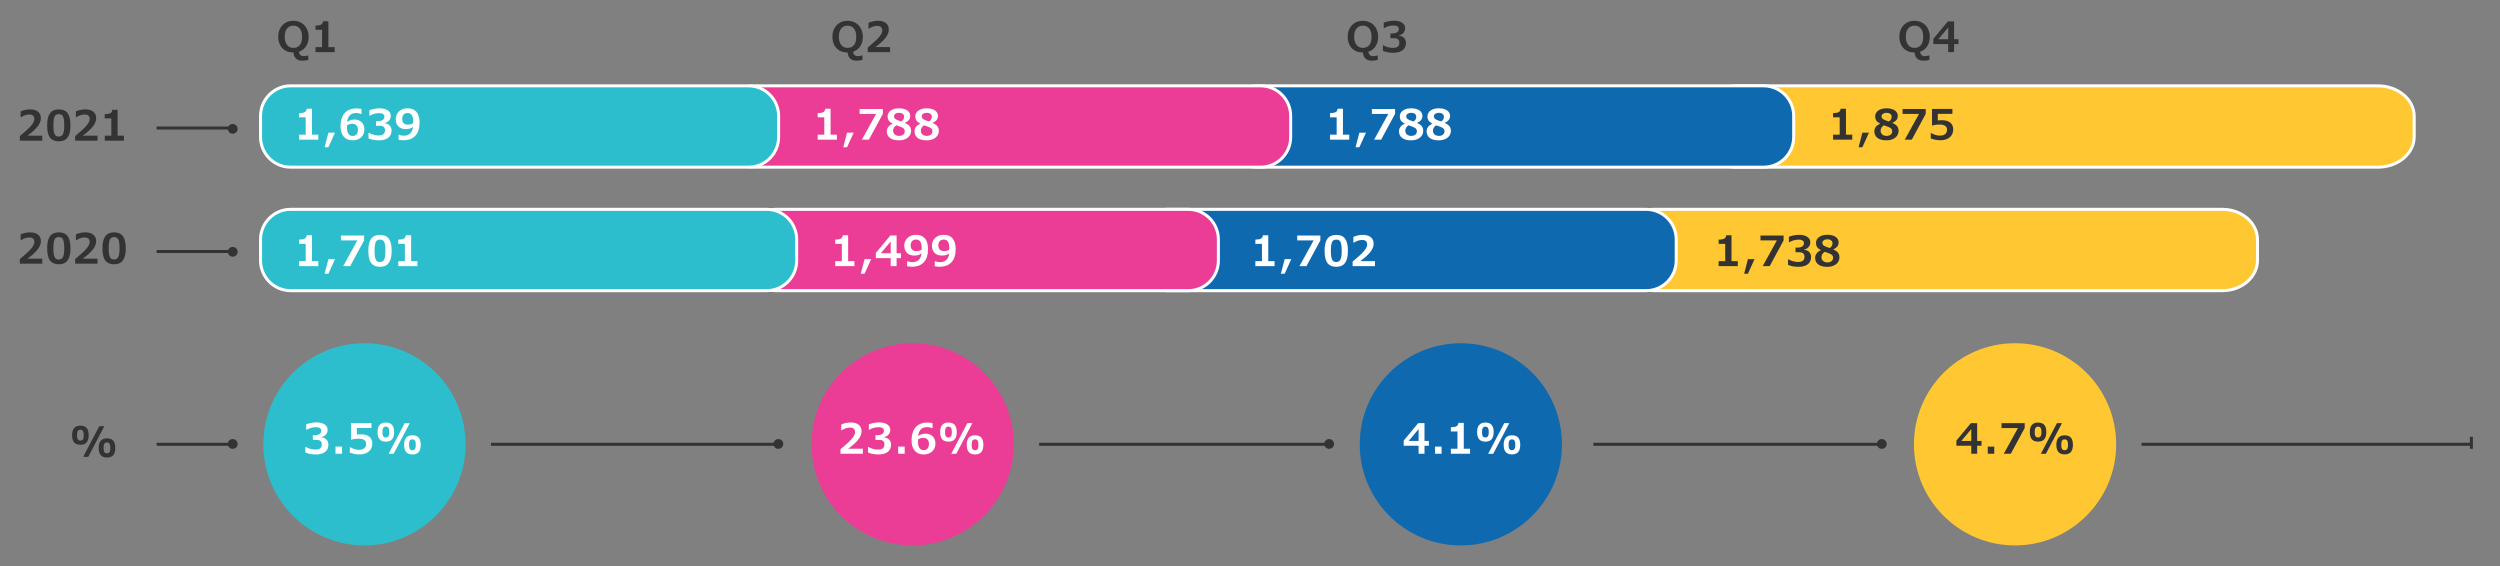 <svg xmlns="http://www.w3.org/2000/svg" xmlns:xlink="http://www.w3.org/1999/xlink" width="830" height="188" viewBox="0 0 830 188"><rect x="0" y="0" width="830" height="188" fill="#808080" stroke="none"/><path fill="none" stroke="#333" d="M711 147.5h110M820.5 145v4"/><path d="M121 147.52v-33.57c19.33 0 34.84 16.33 33.48 35.95-1.14 16.55-14.55 29.96-31.1 31.1-19.61 1.35-35.95-14.16-35.95-33.48 0-18.54 15.03-33.57 33.57-33.57v33.57z" fill="#2dbecd"/><defs><path id="a" d="M269.43 147.52c0 19.33 16.34 34.84 35.96 33.48 16.55-1.15 29.96-14.56 31.1-31.11 1.35-19.61-14.16-35.94-33.48-35.94v33.57-33.57c-18.55 0-33.58 15.03-33.58 33.57"/></defs><use xlink:href="#a" overflow="visible" fill="#eb3c96"/><clipPath><use xlink:href="#a" overflow="visible"/></clipPath><defs><path id="b" d="M451.43 147.52c0 19.32 16.33 34.83 35.94 33.49 16.55-1.14 29.97-14.54 31.11-31.1 1.36-19.62-14.16-35.95-33.48-35.95v33.57-33.57c-18.54-.01-33.57 15.02-33.57 33.56"/></defs><use xlink:href="#b" overflow="visible" fill="#0f69af"/><clipPath><use xlink:href="#b" overflow="visible"/></clipPath><defs><path id="c" d="M635.43 147.52c0 19.32 16.33 34.83 35.94 33.48 16.55-1.14 29.97-14.55 31.11-31.1 1.36-19.62-14.16-35.95-33.48-35.95v33.57-33.57c-18.52 0-33.57 15.05-33.57 33.57"/></defs><use xlink:href="#c" overflow="visible" fill="#ffc832"/><clipPath><use xlink:href="#c" overflow="visible"/></clipPath><path fill="none" stroke="#333" d="M52 42.5h25"/><path d="M77.26 44.4a1.62 1.62 0 100-3.24c-.9 0-1.62.72-1.62 1.62.01.89.73 1.62 1.62 1.62" fill="#333"/><path fill="none" stroke="#333" d="M52 147.5h25"/><path d="M77.26 149.01a1.62 1.62 0 100-3.24c-.9 0-1.62.72-1.62 1.62.01.9.73 1.62 1.62 1.62" fill="#333"/><path fill="none" stroke="#333" d="M163 147.5h96"/><path d="M258.42 149.01a1.62 1.62 0 100-3.24c-.9 0-1.62.72-1.62 1.62.01.9.73 1.62 1.62 1.62" fill="#333"/><path fill="none" stroke="#333" d="M345 147.5h96"/><path d="M441.27 149.01a1.62 1.62 0 10-1.62-1.62c.01.9.73 1.62 1.62 1.62" fill="#333"/><path fill="none" stroke="#333" d="M529 147.5h95"/><path d="M624.76 149.01a1.62 1.62 0 100-3.24c-.9 0-1.62.72-1.62 1.62.01.9.73 1.62 1.62 1.62" fill="#333"/><path fill="none" stroke="#333" d="M52 83.5h25"/><path d="M77.26 85.22a1.62 1.62 0 10-1.62-1.62c.01.9.73 1.62 1.62 1.62M29.43 144.46c0 1.08-.23 1.89-.68 2.41-.46.52-1.14.78-2.05.78-.94 0-1.63-.26-2.08-.78-.45-.52-.68-1.32-.68-2.38 0-2.11.92-3.17 2.76-3.17.92 0 1.61.26 2.06.78.45.51.67 1.3.67 2.36zm-1.63.01c0-.48-.04-.84-.11-1.06-.07-.23-.19-.4-.35-.54-.16-.13-.38-.2-.65-.2s-.49.06-.65.19c-.16.13-.28.31-.35.54s-.11.59-.11 1.07c0 .51.04.87.11 1.09s.19.39.34.52c.15.13.37.19.66.19.27 0 .49-.06.65-.19.16-.13.28-.31.35-.54.07-.23.11-.59.11-1.07zm6.84-2.97l-5.35 10.18h-1.68l5.35-10.18h1.68zm3.63 7.2c0 1.08-.23 1.89-.68 2.41-.46.52-1.14.78-2.05.78-.94 0-1.64-.26-2.09-.79-.45-.52-.68-1.32-.68-2.38 0-2.11.92-3.17 2.77-3.17.92 0 1.61.26 2.06.78.44.51.67 1.31.67 2.37zm-1.65 0c0-.48-.04-.84-.11-1.06-.07-.22-.19-.4-.35-.54-.16-.13-.38-.2-.65-.2s-.49.06-.65.19c-.16.13-.28.31-.35.54-.07.23-.11.59-.11 1.07 0 .51.04.87.11 1.09.07.22.19.39.35.52.16.13.37.19.65.19.27 0 .49-.07.65-.19.16-.13.28-.31.35-.54.08-.23.11-.59.11-1.07z" fill="#333"/><g fill="#333"><path d="M14.03 46.7H6.59v-1.52c1.54-1.29 2.59-2.22 3.14-2.78s.97-1.08 1.25-1.55.43-.93.43-1.37c0-.46-.14-.82-.41-1.08s-.67-.39-1.18-.39c-.56 0-1.08.08-1.53.25s-.88.38-1.29.64h-.15V37c.39-.2.88-.37 1.46-.5s1.13-.19 1.64-.19c1.14 0 2.03.26 2.67.77.64.51.96 1.24.96 2.17 0 .85-.34 1.73-1.02 2.65-.68.91-1.82 1.96-3.43 3.14h4.9v1.66zM23.4 41.62c0 1.82-.32 3.16-.95 4.01-.63.86-1.6 1.29-2.92 1.29-1.32 0-2.3-.42-2.93-1.25s-.94-2.18-.94-4.05c0-1.84.31-3.18.94-4.03s1.6-1.27 2.93-1.27 2.3.42 2.93 1.27c.62.85.94 2.19.94 4.03zm-2.07-.01c0-.94-.06-1.67-.17-2.2-.11-.53-.29-.91-.54-1.15s-.61-.36-1.09-.36c-.49 0-.85.12-1.1.36-.25.24-.42.63-.54 1.16s-.17 1.26-.17 2.19c0 .93.06 1.66.17 2.19s.3.92.55 1.17c.25.24.61.36 1.08.36.65 0 1.11-.27 1.38-.82.29-.54.43-1.51.43-2.9zM32.39 46.7h-7.44v-1.52c1.54-1.29 2.59-2.22 3.14-2.78s.97-1.08 1.25-1.55.43-.93.43-1.37c0-.46-.14-.82-.41-1.08s-.67-.39-1.18-.39c-.56 0-1.08.08-1.53.25s-.88.38-1.29.64h-.16V37c.39-.2.88-.37 1.46-.5s1.13-.19 1.64-.19c1.14 0 2.03.26 2.67.77.64.51.96 1.24.96 2.17 0 .85-.34 1.73-1.02 2.65-.68.91-1.82 1.96-3.43 3.14h4.9v1.66zM41.14 46.7h-6.37v-1.66h2.19V39.3h-2.19v-1.4c.85 0 1.46-.11 1.85-.32s.6-.59.66-1.12h1.77v8.59h2.09v1.65z"/></g><g><g fill="#333"><path d="M14.03 87.53H6.59v-1.52c1.54-1.29 2.59-2.22 3.14-2.78s.97-1.08 1.25-1.55.43-.93.43-1.37c0-.46-.14-.82-.41-1.08-.27-.26-.67-.39-1.18-.39-.56 0-1.08.08-1.53.25-.46.17-.88.38-1.29.64h-.15v-1.9c.39-.2.88-.37 1.46-.5s1.13-.19 1.64-.19c1.14 0 2.03.26 2.67.77.64.51.96 1.24.96 2.17 0 .85-.34 1.74-1.02 2.65-.68.91-1.82 1.96-3.43 3.14h4.9v1.66zM23.4 82.44c0 1.82-.32 3.16-.95 4.01-.63.86-1.6 1.29-2.92 1.29-1.32 0-2.3-.42-2.93-1.25s-.94-2.18-.94-4.05c0-1.84.31-3.18.94-4.03.62-.84 1.6-1.27 2.93-1.27s2.3.42 2.93 1.27c.62.85.94 2.19.94 4.03zm-2.07-.01c0-.94-.06-1.67-.17-2.2-.11-.53-.29-.91-.54-1.15s-.61-.36-1.09-.36c-.49 0-.85.12-1.1.36-.25.24-.42.63-.54 1.16s-.17 1.26-.17 2.19c0 .92.06 1.66.17 2.19.12.54.3.92.55 1.17.25.24.61.36 1.08.36.65 0 1.11-.27 1.38-.82.29-.54.43-1.51.43-2.9zM32.39 87.53h-7.44v-1.52c1.54-1.29 2.59-2.22 3.14-2.78s.97-1.08 1.25-1.55.43-.93.43-1.37c0-.46-.14-.82-.41-1.08-.27-.26-.67-.39-1.18-.39-.56 0-1.08.08-1.53.25-.46.17-.88.38-1.29.64h-.16v-1.9c.39-.2.88-.37 1.46-.5s1.13-.19 1.64-.19c1.14 0 2.03.26 2.67.77.64.51.96 1.24.96 2.17 0 .85-.34 1.74-1.02 2.65-.68.91-1.82 1.96-3.43 3.14h4.9v1.66zM41.76 82.44c0 1.82-.32 3.16-.95 4.01-.63.86-1.6 1.29-2.92 1.29-1.32 0-2.3-.42-2.93-1.25s-.94-2.18-.94-4.05c0-1.84.31-3.18.94-4.03.62-.84 1.6-1.27 2.93-1.27s2.3.42 2.93 1.27c.62.85.94 2.19.94 4.03zm-2.07-.01c0-.94-.06-1.67-.17-2.2-.11-.53-.29-.91-.54-1.15s-.61-.36-1.09-.36c-.49 0-.85.12-1.1.36-.25.24-.42.63-.54 1.16s-.17 1.26-.17 2.19c0 .92.06 1.66.17 2.19.12.54.3.92.55 1.17.25.24.61.36 1.08.36.65 0 1.11-.27 1.38-.82.29-.54.43-1.51.43-2.9z"/></g></g><g fill="#333"><path d="M97.4 6.91c.98 0 1.86.23 2.64.68.77.46 1.37 1.09 1.79 1.91.42.82.64 1.72.64 2.71 0 1.22-.29 2.26-.85 3.13-.57.87-1.35 1.48-2.35 1.82.03.49.18.86.44 1.1.26.25.62.37 1.08.37.48 0 .92-.07 1.33-.21h.23v1.47c-.62.17-1.31.25-2.05.25-.88 0-1.58-.25-2.07-.75-.5-.5-.76-1.17-.8-2.01l-.29.01c-.94 0-1.77-.22-2.5-.67a4.424 4.424 0 01-1.68-1.85c-.39-.79-.59-1.67-.59-2.66 0-1 .21-1.91.63-2.73.42-.82 1.02-1.45 1.78-1.9s1.64-.67 2.62-.67zm2.89 5.32c0-1.17-.25-2.08-.76-2.73-.51-.65-1.21-.97-2.13-.97-.9 0-1.6.33-2.11.97s-.76 1.56-.76 2.72c0 .73.11 1.38.34 1.93.23.56.56.99.98 1.29.43.3.95.45 1.55.45.92 0 1.64-.31 2.13-.93.51-.61.76-1.52.76-2.73zM111.11 17.3h-6.37v-1.66h2.19V9.9h-2.19V8.49c.85 0 1.46-.11 1.85-.32s.6-.59.66-1.12h1.77v8.59h2.09v1.66z"/></g><g fill="#333"><path d="M281.39 6.91c.98 0 1.86.23 2.64.68.77.46 1.37 1.09 1.79 1.91.42.82.64 1.72.64 2.71 0 1.22-.29 2.26-.85 3.13-.57.87-1.35 1.48-2.35 1.82.03.49.18.86.44 1.1.26.25.62.37 1.08.37.48 0 .92-.07 1.33-.21h.23v1.47c-.62.17-1.31.25-2.05.25-.88 0-1.58-.25-2.07-.75-.5-.5-.76-1.17-.8-2.01l-.29.01c-.94 0-1.77-.22-2.5-.67a4.424 4.424 0 01-1.68-1.85c-.39-.79-.59-1.67-.59-2.66 0-1 .21-1.91.63-2.73.42-.82 1.02-1.45 1.78-1.9s1.63-.67 2.62-.67zm2.88 5.32c0-1.17-.25-2.08-.76-2.73-.51-.65-1.21-.97-2.13-.97-.9 0-1.6.33-2.11.97s-.76 1.56-.76 2.72c0 .73.11 1.38.34 1.93.23.56.56.99.98 1.29.43.3.95.45 1.55.45.92 0 1.64-.31 2.13-.93.51-.61.76-1.52.76-2.73zM295.53 17.3h-7.44v-1.52c1.54-1.29 2.59-2.22 3.14-2.78s.97-1.08 1.25-1.55.43-.93.43-1.37c0-.46-.14-.82-.41-1.08-.27-.26-.67-.39-1.18-.39-.56 0-1.08.08-1.53.25-.46.17-.88.38-1.29.64h-.16V7.6c.39-.2.88-.37 1.46-.5s1.13-.2 1.64-.2c1.14 0 2.03.26 2.67.77.64.51.96 1.24.96 2.17 0 .85-.34 1.74-1.02 2.65-.68.91-1.82 1.96-3.43 3.14h4.9v1.67z"/></g><g fill="#333"><path d="M452.47 6.91c.98 0 1.86.23 2.64.68.77.46 1.37 1.09 1.79 1.91.42.82.64 1.72.64 2.71 0 1.22-.29 2.26-.85 3.13-.57.87-1.35 1.48-2.35 1.82.03.49.18.86.44 1.1.26.25.62.37 1.08.37.48 0 .92-.07 1.33-.21h.23v1.47c-.62.17-1.31.25-2.05.25-.88 0-1.58-.25-2.07-.75-.5-.5-.76-1.17-.8-2.01l-.29.01c-.94 0-1.77-.22-2.5-.67a4.424 4.424 0 01-1.68-1.85c-.39-.79-.59-1.67-.59-2.66 0-1 .21-1.91.63-2.73.42-.82 1.02-1.45 1.78-1.9s1.63-.67 2.62-.67zm2.88 5.32c0-1.17-.25-2.08-.76-2.73-.51-.65-1.21-.97-2.13-.97-.9 0-1.6.33-2.11.97s-.76 1.56-.76 2.72c0 .73.11 1.38.34 1.93.23.56.56.99.98 1.29.43.3.95.45 1.55.45.92 0 1.64-.31 2.13-.93.51-.61.76-1.52.76-2.73zM464.5 11.86c.71.08 1.26.33 1.66.76s.6.97.6 1.63c0 1.04-.36 1.85-1.09 2.41-.73.57-1.76.85-3.1.85-.73 0-1.4-.06-1.99-.19-.59-.13-1.09-.28-1.47-.47v-1.79l.21-.01c.41.25.9.45 1.47.61.58.16 1.11.24 1.6.24.75 0 1.3-.14 1.65-.42s.53-.73.53-1.36c0-.43-.14-.78-.42-1.04-.28-.26-.7-.39-1.25-.39h-1.3v-1.58h.59c.73 0 1.28-.13 1.65-.39.37-.26.55-.61.55-1.06 0-.78-.58-1.18-1.74-1.18-1.09 0-2.11.28-3.05.84h-.2v-1.8a8.53 8.53 0 011.65-.46c.62-.12 1.2-.18 1.73-.18 1.11 0 2.01.22 2.69.65.68.43 1.03 1.04 1.03 1.82 0 .61-.18 1.12-.54 1.55-.36.43-.85.71-1.47.83v.13z"/></g><g fill="#333"><path d="M635.62 6.91c.98 0 1.86.23 2.64.68.77.46 1.37 1.09 1.79 1.91.42.82.64 1.72.64 2.71 0 1.22-.29 2.26-.85 3.13-.57.87-1.35 1.48-2.35 1.82.03.49.18.86.44 1.1.26.25.62.37 1.08.37.48 0 .92-.07 1.33-.21h.23v1.47c-.62.17-1.31.25-2.05.25-.88 0-1.58-.25-2.07-.75-.5-.5-.76-1.17-.8-2.01l-.29.01c-.94 0-1.77-.22-2.5-.67a4.424 4.424 0 01-1.68-1.85c-.39-.79-.59-1.67-.59-2.66 0-1 .21-1.91.63-2.73.42-.82 1.02-1.45 1.78-1.9s1.64-.67 2.62-.67zm2.88 5.32c0-1.17-.25-2.08-.76-2.73-.51-.65-1.21-.97-2.13-.97-.9 0-1.6.33-2.11.97s-.76 1.56-.76 2.72c0 .73.11 1.38.34 1.93.23.56.56.99.98 1.29.43.3.95.45 1.55.45.92 0 1.64-.31 2.13-.93.52-.61.76-1.52.76-2.73zM650.21 14.62h-1.45v2.67h-1.96v-2.67h-4.94v-1.71l4.82-5.8h2.08v5.91h1.45v1.6zm-3.4-1.6V9.11l-3.28 3.91h3.28z"/></g><g><g fill="#ffc832" stroke="#fff" stroke-miterlimit="10"><path d="M576.55 28.5h212.91c6.65 0 12.05 4.52 12.05 10.1v6.8c0 5.58-5.39 10.1-12.05 10.1H576.55c-6.65 0-12.05-4.52-12.05-10.1v-6.8c0-5.58 5.39-10.1 12.05-10.1zM549.12 69.5h188.75c6.42 0 11.62 4.52 11.62 10.1v6.8c0 5.58-5.2 10.1-11.62 10.1H549.12c-6.42 0-11.62-4.52-11.62-10.1v-6.8c0-5.58 5.2-10.1 11.62-10.1z"/></g><g fill="#0f69af" stroke="#fff" stroke-miterlimit="10"><path d="M417.5 28.5h168c5.52 0 10 4.48 10 10v7c0 5.52-4.48 10-10 10h-168c-5.52 0-10-4.48-10-10v-7c0-5.52 4.48-10 10-10zM387.5 69.5h159c5.52 0 10 4.48 10 10v7c0 5.52-4.48 10-10 10h-159c-5.52 0-10-4.48-10-10v-7c0-5.52 4.48-10 10-10z"/></g><g fill="#eb3c96" stroke="#fff" stroke-miterlimit="10"><path d="M250.5 28.5h168c5.52 0 10 4.48 10 10v7c0 5.52-4.48 10-10 10h-168c-5.52 0-10-4.48-10-10v-7c0-5.52 4.48-10 10-10zM257.5 69.5h137c5.52 0 10 4.48 10 10v7c0 5.52-4.48 10-10 10h-137c-5.52 0-10-4.48-10-10v-7c0-5.52 4.48-10 10-10z"/></g><g fill="#2dbecd" stroke="#fff" stroke-miterlimit="10"><path d="M96.5 28.5h152c5.52 0 10 4.48 10 10v7c0 5.52-4.48 10-10 10h-152c-5.52 0-10-4.48-10-10v-7c0-5.52 4.48-10 10-10zM96.5 69.5h158c5.52 0 10 4.48 10 10v7c0 5.52-4.48 10-10 10h-158c-5.52 0-10-4.48-10-10v-7c0-5.52 4.48-10 10-10z"/></g></g><g><g fill="#fff"><path d="M106.76 145.22c.71.08 1.26.33 1.66.76s.6.97.6 1.63c0 1.04-.36 1.85-1.09 2.41-.73.57-1.76.85-3.1.85-.73 0-1.4-.06-1.99-.19-.59-.12-1.09-.28-1.47-.47v-1.79l.21-.01c.41.25.9.45 1.47.61.58.16 1.11.24 1.6.24.75 0 1.3-.14 1.65-.42.36-.28.53-.73.53-1.36 0-.43-.14-.78-.42-1.04-.28-.26-.7-.39-1.25-.39h-1.3v-1.58h.59c.73 0 1.28-.13 1.65-.39.37-.26.55-.61.55-1.06 0-.78-.58-1.18-1.74-1.18-1.09 0-2.11.28-3.05.84h-.2v-1.8a8.53 8.53 0 011.65-.46c.62-.12 1.2-.18 1.73-.18 1.11 0 2.01.22 2.69.65.68.44 1.03 1.04 1.03 1.82 0 .61-.18 1.12-.54 1.55-.36.43-.85.71-1.47.83v.13zM113.56 150.65h-2.17v-2.37h2.17v2.37zM123.59 147.23c0 .75-.18 1.4-.53 1.95-.35.55-.85.97-1.49 1.25s-1.38.43-2.2.43c-.55 0-1.11-.05-1.69-.16s-1.09-.25-1.54-.44v-1.76h.22c.42.26.88.46 1.38.61s.97.22 1.39.22c.78 0 1.38-.17 1.79-.51.41-.34.62-.82.62-1.46 0-.56-.21-.99-.63-1.28-.42-.29-1.05-.43-1.89-.43-.82 0-1.6.1-2.31.31h-.15v-5.5h6.77v1.64h-4.85v2.19c.08-.02.26-.04.56-.06s.56-.03.78-.03c1.18 0 2.1.26 2.77.78.67.52 1 1.27 1 2.25zM130.84 143.43c0 1.08-.23 1.89-.68 2.41-.46.52-1.14.78-2.05.78-.94 0-1.63-.26-2.08-.78-.45-.52-.68-1.32-.68-2.38 0-2.12.92-3.17 2.76-3.17.92 0 1.61.26 2.06.78.44.51.67 1.3.67 2.36zm-1.63.01c0-.48-.04-.84-.11-1.06-.07-.23-.19-.4-.35-.54-.16-.13-.38-.2-.65-.2s-.49.06-.65.19c-.16.13-.28.31-.35.54s-.11.59-.11 1.07c0 .51.04.87.11 1.09s.19.39.34.52c.15.13.37.19.66.19.27 0 .49-.07.65-.2.16-.13.28-.31.35-.54.07-.22.11-.57.11-1.06zm6.84-2.97l-5.35 10.18h-1.68l5.35-10.18h1.68zm3.62 7.2c0 1.08-.23 1.89-.68 2.41-.46.52-1.14.78-2.05.78-.94 0-1.64-.26-2.09-.79-.45-.52-.68-1.32-.68-2.38 0-2.12.92-3.17 2.77-3.17.92 0 1.61.26 2.06.78.45.52.67 1.31.67 2.37zm-1.64 0c0-.48-.04-.84-.11-1.06-.07-.23-.19-.41-.35-.54-.16-.13-.38-.2-.65-.2s-.49.06-.65.19c-.16.13-.28.31-.35.54-.07.23-.11.59-.11 1.07 0 .51.04.87.11 1.09.07.22.19.39.35.52.16.13.37.19.65.19.27 0 .49-.07.65-.19.16-.13.28-.31.35-.54.07-.23.11-.59.11-1.07z"/></g><g fill="#fff"><path d="M286.49 150.65h-7.44v-1.52c1.54-1.29 2.59-2.22 3.14-2.78s.97-1.08 1.25-1.55.43-.93.43-1.37c0-.46-.14-.82-.41-1.08-.27-.26-.67-.39-1.18-.39-.56 0-1.08.08-1.53.25-.46.17-.88.38-1.29.64h-.16v-1.9c.39-.2.88-.37 1.46-.5s1.13-.19 1.64-.19c1.14 0 2.03.26 2.67.77.64.51.96 1.24.96 2.17 0 .85-.34 1.74-1.02 2.65-.68.91-1.82 1.96-3.43 3.14h4.9v1.66zM293.56 145.22c.71.08 1.26.33 1.66.76s.6.97.6 1.63c0 1.04-.36 1.85-1.09 2.41-.73.57-1.76.85-3.1.85-.73 0-1.4-.06-1.99-.19-.59-.12-1.09-.28-1.47-.47v-1.79l.21-.01c.41.25.9.45 1.47.61.58.16 1.11.24 1.6.24.75 0 1.3-.14 1.65-.42.36-.28.53-.73.53-1.36 0-.43-.14-.78-.42-1.04-.28-.26-.7-.39-1.25-.39h-1.3v-1.58h.59c.73 0 1.28-.13 1.65-.39.37-.26.55-.61.55-1.06 0-.78-.58-1.18-1.74-1.18-1.09 0-2.11.28-3.05.84h-.2v-1.8a8.53 8.53 0 011.65-.46c.62-.12 1.2-.18 1.73-.18 1.11 0 2.01.22 2.69.65.68.44 1.03 1.04 1.03 1.82 0 .61-.18 1.12-.54 1.55-.36.43-.85.71-1.47.83v.13zM300.35 150.65h-2.17v-2.37h2.17v2.37zM310.55 147.27c0 .7-.16 1.33-.49 1.88-.32.55-.78.97-1.37 1.27-.59.3-1.26.45-2.01.45-1.29 0-2.28-.41-2.98-1.23-.7-.82-1.05-1.98-1.05-3.48 0-1.23.21-2.29.62-3.18s1.01-1.56 1.8-2.01 1.74-.68 2.85-.68c.65 0 1.21.07 1.69.2v1.64h-.21c-.21-.1-.46-.17-.75-.23-.3-.06-.58-.08-.84-.08-1.79 0-2.78.99-2.97 2.98.32-.26.69-.47 1.11-.61.42-.14.86-.21 1.31-.21.63 0 1.19.13 1.7.39.5.26.89.64 1.17 1.13.28.48.42 1.07.42 1.77zm-5.76-.53c0 .86.16 1.53.48 1.99.32.47.77.7 1.35.7.57 0 1.02-.18 1.33-.53.31-.35.46-.87.46-1.55 0-.63-.17-1.11-.5-1.45-.33-.34-.8-.51-1.41-.51-.29 0-.58.04-.89.14-.3.09-.57.22-.81.38l-.01.41v.42zM317.63 143.43c0 1.08-.23 1.89-.68 2.41-.46.52-1.14.78-2.05.78-.94 0-1.63-.26-2.08-.78-.45-.52-.68-1.32-.68-2.38 0-2.12.92-3.17 2.76-3.17.92 0 1.61.26 2.06.78.45.51.67 1.3.67 2.36zm-1.63.01c0-.48-.04-.84-.11-1.06-.07-.23-.19-.4-.35-.54-.16-.13-.38-.2-.65-.2s-.49.06-.65.19c-.16.13-.28.31-.35.54s-.11.59-.11 1.07c0 .51.04.87.11 1.09s.19.39.34.52c.15.13.37.19.66.19.27 0 .49-.07.65-.2.16-.13.28-.31.35-.54.07-.22.11-.57.11-1.06zm6.84-2.97l-5.35 10.18h-1.68l5.35-10.18h1.68zm3.63 7.2c0 1.08-.23 1.89-.68 2.41-.46.52-1.14.78-2.05.78-.94 0-1.64-.26-2.09-.79-.45-.52-.68-1.32-.68-2.38 0-2.12.92-3.17 2.77-3.17.92 0 1.61.26 2.06.78.44.52.67 1.31.67 2.37zm-1.64 0c0-.48-.04-.84-.11-1.06-.07-.23-.19-.41-.35-.54-.16-.13-.38-.2-.65-.2s-.49.06-.65.19c-.16.13-.28.31-.35.54-.07.23-.11.59-.11 1.07 0 .51.04.87.11 1.09.07.22.19.39.35.52.16.13.37.19.65.19.27 0 .49-.07.65-.19.16-.13.28-.31.35-.54.07-.23.11-.59.11-1.07z"/></g><g fill="#fff"><path d="M474.38 147.98h-1.45v2.67h-1.96v-2.67h-4.94v-1.71l4.82-5.8h2.08v5.91h1.45v1.6zm-3.41-1.6v-3.91l-3.28 3.91h3.28zM478.61 150.65h-2.17v-2.37h2.17v2.37zM488.06 150.65h-6.37v-1.66h2.19v-5.74h-2.19v-1.41c.85 0 1.46-.11 1.85-.32s.6-.59.66-1.12h1.77v8.59h2.09v1.66zM495.89 143.43c0 1.08-.23 1.89-.68 2.41-.46.52-1.14.78-2.05.78-.94 0-1.63-.26-2.08-.78-.45-.52-.68-1.32-.68-2.38 0-2.12.92-3.17 2.76-3.17.92 0 1.61.26 2.06.78.45.51.67 1.3.67 2.36zm-1.63.01c0-.48-.04-.84-.11-1.06-.07-.23-.19-.4-.35-.54-.16-.13-.38-.2-.65-.2s-.49.06-.65.19c-.16.13-.28.31-.35.54s-.11.59-.11 1.07c0 .51.04.87.11 1.09s.19.39.34.52c.15.13.37.19.66.19.27 0 .49-.07.65-.2.16-.13.28-.31.35-.54.07-.22.11-.57.11-1.06zm6.84-2.97l-5.35 10.18h-1.68l5.35-10.18h1.68zm3.62 7.2c0 1.08-.23 1.89-.68 2.41-.46.52-1.14.78-2.05.78-.94 0-1.64-.26-2.09-.79-.45-.52-.68-1.32-.68-2.38 0-2.12.92-3.17 2.77-3.17.92 0 1.61.26 2.06.78.45.52.67 1.31.67 2.37zm-1.64 0c0-.48-.04-.84-.11-1.06-.07-.23-.19-.41-.35-.54-.16-.13-.38-.2-.65-.2s-.49.06-.65.19c-.16.13-.28.31-.35.54-.07.23-.11.59-.11 1.07 0 .51.04.87.11 1.09.07.22.19.39.35.52.16.13.37.19.65.19.27 0 .49-.07.65-.19.16-.13.28-.31.35-.54.08-.23.11-.59.11-1.07z"/></g><g fill="#333"><path d="M657.87 147.98h-1.45v2.67h-1.96v-2.67h-4.94v-1.71l4.82-5.8h2.08v5.91h1.45v1.6zm-3.41-1.6v-3.91l-3.28 3.91h3.28zM662.1 150.65h-2.17v-2.37h2.17v2.37zM672.2 142.1l-4.62 8.55h-2.33l4.71-8.54h-5.45v-1.63h7.69v1.62zM679.38 143.43c0 1.08-.23 1.89-.68 2.41-.46.52-1.14.78-2.05.78-.94 0-1.63-.26-2.08-.78-.45-.52-.68-1.32-.68-2.38 0-2.12.92-3.17 2.76-3.17.92 0 1.61.26 2.06.78.44.51.67 1.3.67 2.36zm-1.63.01c0-.48-.04-.84-.11-1.06-.07-.23-.19-.4-.35-.54-.16-.13-.38-.2-.65-.2s-.49.06-.65.19c-.16.13-.28.31-.35.54s-.11.59-.11 1.07c0 .51.04.87.11 1.09s.19.39.34.52c.15.13.37.19.66.19.27 0 .49-.07.65-.2.16-.13.28-.31.35-.54.07-.22.11-.57.11-1.06zm6.84-2.97l-5.35 10.18h-1.68l5.35-10.18h1.68zm3.62 7.2c0 1.08-.23 1.89-.68 2.41-.46.52-1.14.78-2.05.78-.94 0-1.64-.26-2.09-.79-.45-.52-.68-1.32-.68-2.38 0-2.12.92-3.17 2.77-3.17.92 0 1.61.26 2.06.78.45.52.67 1.31.67 2.37zm-1.64 0c0-.48-.04-.84-.11-1.06-.07-.23-.19-.41-.35-.54-.16-.13-.38-.2-.65-.2s-.49.06-.65.19c-.16.13-.28.31-.35.54-.07.23-.11.59-.11 1.07 0 .51.04.87.11 1.09.07.22.19.39.35.52.16.13.37.19.65.19.27 0 .49-.07.65-.19.16-.13.28-.31.35-.54.07-.23.11-.59.11-1.07z"/></g><g fill="#fff"><path d="M105.67 88.36H99.3V86.7h2.19v-5.74H99.3v-1.41c.85 0 1.46-.11 1.85-.32.38-.21.6-.59.66-1.12h1.77v8.59h2.09v1.66zM111.22 86.04l-2.19 4.85h-1.26l1.26-4.85h2.19zM120.88 79.81l-4.62 8.55h-2.33l4.71-8.54h-5.45v-1.63h7.69v1.62zM130.03 83.28c0 1.82-.32 3.16-.95 4.01-.63.86-1.6 1.29-2.92 1.29-1.32 0-2.3-.42-2.93-1.25s-.94-2.18-.94-4.05c0-1.84.31-3.18.94-4.03.62-.84 1.6-1.27 2.93-1.27s2.3.42 2.93 1.27c.63.85.94 2.19.94 4.03zm-2.07-.01c0-.94-.06-1.67-.17-2.2-.11-.53-.29-.91-.54-1.15s-.61-.36-1.09-.36c-.49 0-.85.12-1.1.36-.25.24-.43.63-.54 1.16-.11.53-.17 1.26-.17 2.19 0 .92.06 1.66.17 2.19.12.54.3.92.55 1.17.25.24.61.36 1.08.36.65 0 1.11-.27 1.38-.82.3-.54.43-1.51.43-2.9zM138.59 88.36h-6.37V86.7h2.19v-5.74h-2.19v-1.41c.85 0 1.46-.11 1.85-.32.38-.21.6-.59.66-1.12h1.77v8.59h2.09v1.66z"/></g><g fill="#fff"><path d="M283.67 88.36h-6.37V86.7h2.19v-5.74h-2.19v-1.41c.85 0 1.46-.11 1.85-.32.38-.21.6-.59.66-1.12h1.77v8.59h2.09v1.66zM289.22 86.04l-2.19 4.85h-1.26l1.26-4.85h2.19zM299.12 85.69h-1.45v2.67h-1.96v-2.67h-4.94v-1.71l4.82-5.8h2.08v5.91h1.45v1.6zm-3.41-1.6v-3.91l-3.28 3.91h3.28zM308.11 82.68c0 1.9-.46 3.35-1.37 4.36-.92 1.01-2.25 1.52-4.01 1.52-.22 0-.5-.02-.84-.05-.33-.03-.58-.07-.73-.12v-1.65h.24c.38.2.86.3 1.45.3.92 0 1.63-.25 2.16-.75.52-.5.83-1.23.94-2.17-.36.27-.72.46-1.1.57-.38.11-.83.16-1.36.16-.99 0-1.79-.29-2.38-.88-.59-.58-.89-1.38-.89-2.4 0-.69.16-1.31.49-1.86.32-.55.78-.98 1.38-1.28.59-.31 1.27-.46 2.01-.46 1.31 0 2.31.4 3 1.21.67.82 1.01 1.98 1.01 3.5zm-2.12-.33c0-.95-.15-1.65-.45-2.12s-.78-.7-1.44-.7c-.53 0-.95.17-1.27.52-.32.35-.48.83-.48 1.45 0 .61.17 1.08.5 1.4.33.32.82.48 1.47.48.5 0 1.04-.14 1.64-.42l.03-.61zM317.29 82.68c0 1.9-.46 3.35-1.37 4.36-.92 1.01-2.25 1.52-4.01 1.52-.22 0-.5-.02-.84-.05-.33-.03-.58-.07-.73-.12v-1.65h.24c.38.2.86.3 1.45.3.92 0 1.63-.25 2.16-.75.52-.5.83-1.23.94-2.17-.36.27-.72.46-1.1.57-.38.11-.83.16-1.36.16-.99 0-1.79-.29-2.38-.88-.59-.58-.89-1.38-.89-2.4 0-.69.16-1.31.49-1.86.32-.55.78-.98 1.38-1.28.59-.31 1.27-.46 2.01-.46 1.31 0 2.31.4 3 1.21.67.82 1.01 1.98 1.01 3.5zm-2.12-.33c0-.95-.15-1.65-.45-2.12s-.78-.7-1.44-.7c-.53 0-.95.17-1.27.52-.32.35-.48.83-.48 1.45 0 .61.17 1.08.5 1.4.33.32.82.48 1.47.48.5 0 1.04-.14 1.64-.42l.03-.61z"/></g><g fill="#fff"><path d="M423.15 88.36h-6.37V86.7h2.19v-5.74h-2.19v-1.41c.85 0 1.46-.11 1.85-.32.38-.21.6-.59.66-1.12h1.77v8.59h2.09v1.66zM428.7 86.04l-2.19 4.85h-1.26l1.26-4.85h2.19zM438.36 79.81l-4.62 8.55h-2.33l4.71-8.54h-5.45v-1.63h7.69v1.62zM447.51 83.28c0 1.82-.32 3.16-.95 4.01-.63.86-1.6 1.29-2.92 1.29-1.32 0-2.3-.42-2.93-1.25s-.94-2.18-.94-4.05c0-1.84.31-3.18.94-4.03.62-.84 1.6-1.27 2.93-1.27s2.3.42 2.93 1.27c.63.85.94 2.19.94 4.03zm-2.06-.01c0-.94-.06-1.67-.17-2.2-.11-.53-.29-.91-.54-1.15s-.61-.36-1.09-.36c-.49 0-.85.12-1.1.36-.25.24-.43.63-.54 1.16-.11.53-.17 1.26-.17 2.19 0 .92.06 1.66.17 2.19.12.54.3.92.55 1.17.25.24.61.36 1.08.36.65 0 1.11-.27 1.38-.82.29-.54.43-1.51.43-2.9zM456.51 88.36h-7.44v-1.52c1.54-1.29 2.59-2.22 3.14-2.78.55-.56.97-1.08 1.25-1.55s.43-.93.43-1.37c0-.46-.14-.82-.41-1.08-.27-.26-.67-.39-1.18-.39-.57 0-1.08.08-1.53.25-.46.17-.88.38-1.29.64h-.16v-1.9c.39-.2.88-.37 1.46-.5s1.13-.19 1.64-.19c1.14 0 2.03.26 2.67.77.64.51.96 1.24.96 2.17 0 .85-.34 1.74-1.02 2.65-.68.91-1.82 1.96-3.43 3.14h4.9v1.66z"/></g><g fill="#333"><path d="M576.95 88.36h-6.37V86.7h2.19v-5.74h-2.19v-1.41c.85 0 1.46-.11 1.85-.32.38-.21.6-.59.66-1.12h1.77v8.59h2.09v1.66zM582.5 86.04l-2.19 4.85h-1.26l1.26-4.85h2.19zM592.16 79.81l-4.62 8.55h-2.33l4.71-8.54h-5.45v-1.63h7.69v1.62zM599.01 82.93c.71.08 1.26.33 1.66.76s.6.97.6 1.63c0 1.04-.36 1.85-1.09 2.41-.73.56-1.76.85-3.1.85-.73 0-1.4-.06-1.99-.19-.59-.12-1.09-.28-1.47-.47v-1.79l.21-.01c.41.25.9.45 1.47.61.58.16 1.11.24 1.6.24.75 0 1.3-.14 1.65-.42s.53-.73.53-1.36c0-.43-.14-.78-.42-1.04-.28-.26-.7-.39-1.25-.39h-1.3V82.2h.59c.73 0 1.28-.13 1.65-.39.37-.26.55-.61.55-1.06 0-.78-.58-1.18-1.74-1.18-1.09 0-2.11.28-3.05.84h-.2v-1.8a8.53 8.53 0 011.65-.46c.62-.12 1.2-.18 1.73-.18 1.11 0 2.01.22 2.69.65.68.44 1.03 1.04 1.03 1.82 0 .61-.18 1.12-.54 1.55-.36.43-.85.71-1.47.83v.11zM610.69 85.42c0 .61-.17 1.15-.5 1.64-.33.49-.81.86-1.43 1.13-.62.27-1.33.4-2.13.4-1.26 0-2.24-.26-2.94-.79-.7-.52-1.05-1.26-1.05-2.21 0-.52.16-1.01.48-1.45.32-.44.8-.79 1.45-1.06v-.04c-.6-.3-1.02-.63-1.27-1s-.38-.85-.38-1.43c0-.51.16-.96.47-1.37.31-.41.76-.72 1.33-.95s1.22-.34 1.95-.34c.74 0 1.39.1 1.97.31.57.21 1.01.51 1.32.89.31.39.46.82.46 1.3 0 .56-.15 1.03-.45 1.4s-.75.68-1.34.94v.04c.69.27 1.2.62 1.55 1.03.34.42.51.94.51 1.56zm-2.11.21c0-.31-.06-.55-.17-.73-.11-.18-.3-.35-.57-.5-.27-.15-.66-.32-1.19-.5l-.84-.29c-.34.21-.6.47-.79.78-.19.31-.28.63-.28.98 0 .54.18.96.55 1.28.37.31.84.47 1.42.47.55 0 1-.14 1.35-.42.34-.26.52-.62.52-1.07zm-.2-4.9c0-.37-.16-.68-.46-.92-.31-.24-.72-.36-1.22-.36-.47 0-.86.11-1.18.33-.32.22-.48.5-.48.85 0 .28.08.51.25.7.16.19.46.37.88.54.07.04.28.12.63.24s.58.2.69.23c.33-.26.57-.51.7-.75.13-.23.19-.52.19-.86z"/></g><g fill="#333"><path d="M614.95 46.36h-6.37V44.7h2.19v-5.74h-2.19v-1.41c.85 0 1.46-.11 1.85-.32.38-.21.6-.59.66-1.12h1.77v8.59h2.09v1.66zM620.5 44.04l-2.19 4.85h-1.26l1.26-4.85h2.19zM630.33 43.42c0 .61-.17 1.15-.5 1.64-.33.49-.81.86-1.43 1.13-.62.27-1.33.4-2.13.4-1.26 0-2.24-.26-2.94-.79-.7-.52-1.05-1.26-1.05-2.21 0-.52.16-1.01.48-1.45.32-.44.8-.79 1.45-1.06v-.04c-.6-.3-1.02-.63-1.27-1s-.38-.85-.38-1.43c0-.51.16-.96.47-1.37.31-.41.76-.72 1.33-.95s1.22-.34 1.95-.34c.74 0 1.39.1 1.97.31.57.21 1.01.51 1.32.89.31.39.46.82.46 1.3 0 .56-.15 1.03-.45 1.4s-.75.68-1.34.94v.04c.69.27 1.2.62 1.55 1.03.34.42.51.94.51 1.56zm-2.12.21c0-.31-.06-.55-.17-.73-.11-.18-.3-.35-.57-.5-.27-.15-.66-.32-1.19-.5l-.84-.29c-.34.21-.6.47-.79.78-.19.31-.28.63-.28.98 0 .54.18.96.55 1.28.37.31.84.47 1.42.47.55 0 1-.14 1.35-.42.35-.26.52-.62.52-1.07zm-.19-4.9c0-.37-.16-.68-.46-.92-.31-.24-.72-.36-1.22-.36-.47 0-.86.11-1.18.33-.32.22-.48.5-.48.85 0 .28.08.51.25.7.16.19.46.37.88.54.07.04.28.12.63.24s.58.2.69.23c.33-.26.57-.51.7-.75.13-.23.19-.52.19-.86zM639.34 37.81l-4.62 8.55h-2.33l4.71-8.54h-5.45v-1.63h7.69v1.62zM648.46 42.94c0 .75-.18 1.4-.53 1.94-.35.55-.85.97-1.49 1.25s-1.38.43-2.2.43c-.55 0-1.11-.05-1.69-.16-.57-.11-1.09-.25-1.54-.44V44.2h.22c.42.26.88.46 1.38.61.5.15.97.22 1.39.22.78 0 1.38-.17 1.79-.51.41-.34.62-.82.62-1.46 0-.56-.21-.99-.63-1.28-.42-.29-1.05-.43-1.89-.43-.83 0-1.6.1-2.31.31h-.15v-5.5h6.77v1.64h-4.85v2.19c.08-.02.26-.04.56-.06.3-.02.56-.03.78-.03 1.18 0 2.1.26 2.77.78.66.54 1 1.28 1 2.26z"/></g><g fill="#fff"><path d="M447.95 46.36h-6.37V44.7h2.19v-5.74h-2.19v-1.41c.85 0 1.46-.11 1.85-.32.38-.21.6-.59.66-1.12h1.77v8.59h2.09v1.66zM453.5 44.04l-2.19 4.85h-1.26l1.26-4.85h2.19zM463.16 37.81l-4.62 8.55h-2.33l4.71-8.54h-5.45v-1.63h7.69v1.62zM472.51 43.42c0 .61-.17 1.15-.5 1.64-.33.49-.81.86-1.43 1.13-.62.27-1.33.4-2.13.4-1.26 0-2.24-.26-2.94-.79-.7-.52-1.05-1.26-1.05-2.21 0-.52.16-1.01.48-1.45.32-.44.8-.79 1.45-1.06v-.04c-.6-.3-1.02-.63-1.27-1s-.38-.85-.38-1.43c0-.51.16-.96.47-1.37.31-.41.76-.72 1.33-.95s1.22-.34 1.95-.34c.74 0 1.39.1 1.97.31.57.21 1.01.51 1.32.89.31.39.46.82.46 1.3 0 .56-.15 1.03-.45 1.4s-.75.68-1.34.94v.04c.69.27 1.2.62 1.55 1.03.34.42.51.94.51 1.56zm-2.11.21c0-.31-.06-.55-.17-.73-.11-.18-.3-.35-.57-.5-.27-.15-.66-.32-1.19-.5l-.84-.29c-.34.21-.6.47-.79.78-.19.31-.28.63-.28.98 0 .54.18.96.55 1.28.37.31.84.47 1.42.47.55 0 1-.14 1.35-.42.34-.26.52-.62.52-1.07zm-.2-4.9c0-.37-.16-.68-.46-.92-.31-.24-.72-.36-1.22-.36-.47 0-.86.11-1.18.33-.32.22-.48.5-.48.85 0 .28.08.51.25.7.16.19.46.37.88.54.07.04.28.12.63.24s.58.2.69.23c.33-.26.57-.51.7-.75.13-.23.19-.52.19-.86zM481.69 43.42c0 .61-.17 1.15-.5 1.64-.33.49-.81.86-1.43 1.13-.62.27-1.33.4-2.13.4-1.26 0-2.24-.26-2.94-.79-.7-.52-1.05-1.26-1.05-2.21 0-.52.16-1.01.48-1.45.32-.44.8-.79 1.45-1.06v-.04c-.6-.3-1.02-.63-1.27-1s-.38-.85-.38-1.43c0-.51.16-.96.47-1.37.31-.41.76-.72 1.33-.95s1.22-.34 1.95-.34c.74 0 1.39.1 1.97.31.57.21 1.01.51 1.32.89.31.39.46.82.46 1.3 0 .56-.15 1.03-.45 1.4s-.75.68-1.34.94v.04c.69.27 1.2.62 1.55 1.03.34.42.51.94.51 1.56zm-2.11.21c0-.31-.06-.55-.17-.73-.11-.18-.3-.35-.57-.5-.27-.15-.66-.32-1.19-.5l-.84-.29c-.34.21-.6.47-.79.78-.19.31-.28.63-.28.98 0 .54.18.96.55 1.28.37.31.84.47 1.42.47.55 0 1-.14 1.35-.42.34-.26.52-.62.52-1.07zm-.2-4.9c0-.37-.16-.68-.46-.92-.31-.24-.72-.36-1.22-.36-.47 0-.86.11-1.18.33-.32.22-.48.5-.48.85 0 .28.08.51.25.7.16.19.46.37.88.54.07.04.28.12.63.24s.58.2.69.23c.33-.26.57-.51.7-.75.13-.23.19-.52.19-.86z"/></g><g fill="#fff"><path d="M277.86 46.36h-6.39V44.7h2.19v-5.74h-2.19v-1.41c.85 0 1.47-.11 1.85-.32.39-.21.61-.59.66-1.12h1.77v8.59h2.1v1.66zM283.42 44.04l-2.2 4.85h-1.26l1.27-4.85h2.19zM293.11 37.81l-4.63 8.55h-2.34l4.72-8.54h-5.46v-1.63h7.71v1.62zM302.49 43.42c0 .61-.17 1.15-.5 1.64-.34.49-.81.86-1.44 1.13-.62.27-1.33.4-2.13.4-1.27 0-2.25-.26-2.95-.79-.7-.52-1.05-1.26-1.05-2.21 0-.52.16-1.01.48-1.45.32-.44.8-.79 1.45-1.06v-.04c-.6-.3-1.02-.63-1.28-1-.25-.37-.38-.85-.38-1.43 0-.51.16-.96.47-1.37.32-.41.76-.72 1.34-.95.58-.23 1.23-.34 1.95-.34.74 0 1.4.1 1.97.31.57.21 1.01.51 1.32.89.31.39.46.82.46 1.3 0 .57-.15 1.03-.45 1.4-.3.37-.75.68-1.34.94v.04c.69.27 1.21.62 1.55 1.03.36.42.53.94.53 1.56zm-2.12.21c0-.31-.06-.55-.17-.73-.11-.18-.3-.35-.57-.5-.27-.15-.67-.32-1.2-.5l-.84-.29c-.34.21-.6.48-.79.78-.19.31-.28.63-.28.98 0 .54.18.96.55 1.28.37.31.84.47 1.42.47.55 0 1-.14 1.36-.42.34-.26.52-.62.52-1.07zm-.2-4.9c0-.37-.16-.68-.47-.92-.31-.24-.72-.36-1.23-.36-.47 0-.87.11-1.19.33-.32.22-.48.5-.48.85 0 .28.08.51.25.7.16.19.46.37.88.54.07.04.28.12.63.24s.58.2.69.23c.33-.26.57-.51.7-.75s.22-.52.22-.86zM311.69 43.42c0 .61-.17 1.15-.5 1.64-.34.49-.81.86-1.44 1.13-.62.27-1.33.4-2.13.4-1.27 0-2.25-.26-2.95-.79-.7-.52-1.05-1.26-1.05-2.21 0-.52.16-1.01.48-1.45.32-.44.8-.79 1.45-1.06v-.04c-.6-.3-1.02-.63-1.28-1-.25-.37-.38-.85-.38-1.43 0-.51.16-.96.47-1.37.32-.41.76-.72 1.34-.95.58-.23 1.23-.34 1.95-.34.74 0 1.4.1 1.97.31.57.21 1.01.51 1.32.89.31.39.46.82.46 1.3 0 .57-.15 1.03-.45 1.4-.3.37-.75.68-1.34.94v.04c.69.27 1.21.62 1.55 1.03.36.42.53.94.53 1.56zm-2.12.21c0-.31-.06-.55-.17-.73-.11-.18-.3-.35-.57-.5-.27-.15-.67-.32-1.2-.5l-.84-.29c-.34.21-.6.48-.79.78-.19.31-.28.63-.28.98 0 .54.18.96.55 1.28.37.31.84.47 1.42.47.55 0 1-.14 1.36-.42.34-.26.52-.62.52-1.07zm-.19-4.9c0-.37-.16-.68-.47-.92-.31-.24-.72-.36-1.23-.36-.47 0-.87.11-1.19.33-.32.22-.48.5-.48.85 0 .28.08.51.25.7.16.19.46.37.88.54.07.04.28.12.63.24s.58.2.69.23c.33-.26.57-.51.7-.75s.22-.52.22-.86z"/></g><g fill="#fff"><path d="M105.67 46.36H99.3V44.7h2.19v-5.74H99.3v-1.41c.85 0 1.46-.11 1.85-.32.38-.21.6-.59.66-1.12h1.77v8.59h2.09v1.66zM111.22 44.04l-2.19 4.85h-1.26l1.26-4.85h2.19zM120.97 42.98c0 .7-.16 1.33-.49 1.88-.32.55-.78.97-1.37 1.27-.59.3-1.26.45-2.01.45-1.29 0-2.28-.41-2.98-1.23-.7-.82-1.05-1.98-1.05-3.48 0-1.23.21-2.29.62-3.18s1.01-1.56 1.8-2.01c.79-.45 1.74-.68 2.85-.68.65 0 1.21.07 1.69.2v1.64h-.21c-.21-.1-.46-.17-.75-.23-.3-.06-.58-.08-.84-.08-1.79 0-2.78.99-2.97 2.98.32-.26.69-.47 1.11-.61.42-.14.86-.21 1.31-.21.63 0 1.19.13 1.7.39.5.26.89.64 1.17 1.13.28.48.42 1.08.42 1.77zm-5.76-.53c0 .86.16 1.53.48 1.99.32.47.77.7 1.35.7.57 0 1.02-.18 1.33-.53.31-.35.46-.87.46-1.55 0-.63-.17-1.11-.5-1.45-.33-.34-.8-.51-1.41-.51-.29 0-.58.04-.89.14-.3.09-.57.22-.81.38l-.01.41v.42zM127.73 40.93c.71.08 1.26.33 1.66.76s.6.97.6 1.63c0 1.04-.36 1.85-1.09 2.41-.73.56-1.76.85-3.1.85-.73 0-1.4-.06-1.99-.19-.59-.12-1.09-.28-1.47-.47v-1.79l.21-.01c.41.25.9.45 1.47.61.58.16 1.11.24 1.6.24.75 0 1.3-.14 1.65-.42s.53-.73.53-1.36c0-.43-.14-.78-.42-1.04-.28-.26-.7-.39-1.25-.39h-1.3V40.2h.59c.73 0 1.28-.13 1.65-.39.37-.26.55-.61.55-1.06 0-.78-.58-1.18-1.74-1.18-1.09 0-2.11.28-3.05.84h-.2v-1.8a8.53 8.53 0 011.65-.46c.62-.12 1.2-.18 1.73-.18 1.11 0 2.01.22 2.69.65.68.44 1.03 1.04 1.03 1.82 0 .61-.18 1.12-.54 1.55-.36.43-.85.71-1.47.83v.11zM139.29 40.68c0 1.9-.46 3.35-1.37 4.36-.92 1.01-2.25 1.52-4.01 1.52-.22 0-.5-.02-.84-.05-.33-.03-.58-.07-.73-.12v-1.65h.24c.38.2.86.3 1.45.3.92 0 1.63-.25 2.16-.75.52-.5.83-1.23.94-2.17-.36.27-.72.46-1.1.57-.38.11-.83.16-1.36.16-.99 0-1.79-.29-2.38-.88-.59-.58-.89-1.38-.89-2.4 0-.69.16-1.31.49-1.86.32-.55.78-.98 1.38-1.28.59-.31 1.27-.46 2.01-.46 1.31 0 2.31.4 3 1.21.67.82 1.01 1.98 1.01 3.5zm-2.12-.33c0-.95-.15-1.65-.45-2.12s-.78-.7-1.44-.7c-.53 0-.95.17-1.27.52-.32.35-.48.83-.48 1.45 0 .61.17 1.08.5 1.4.33.32.82.48 1.47.48.5 0 1.04-.14 1.64-.42l.03-.61z"/></g></g></svg>